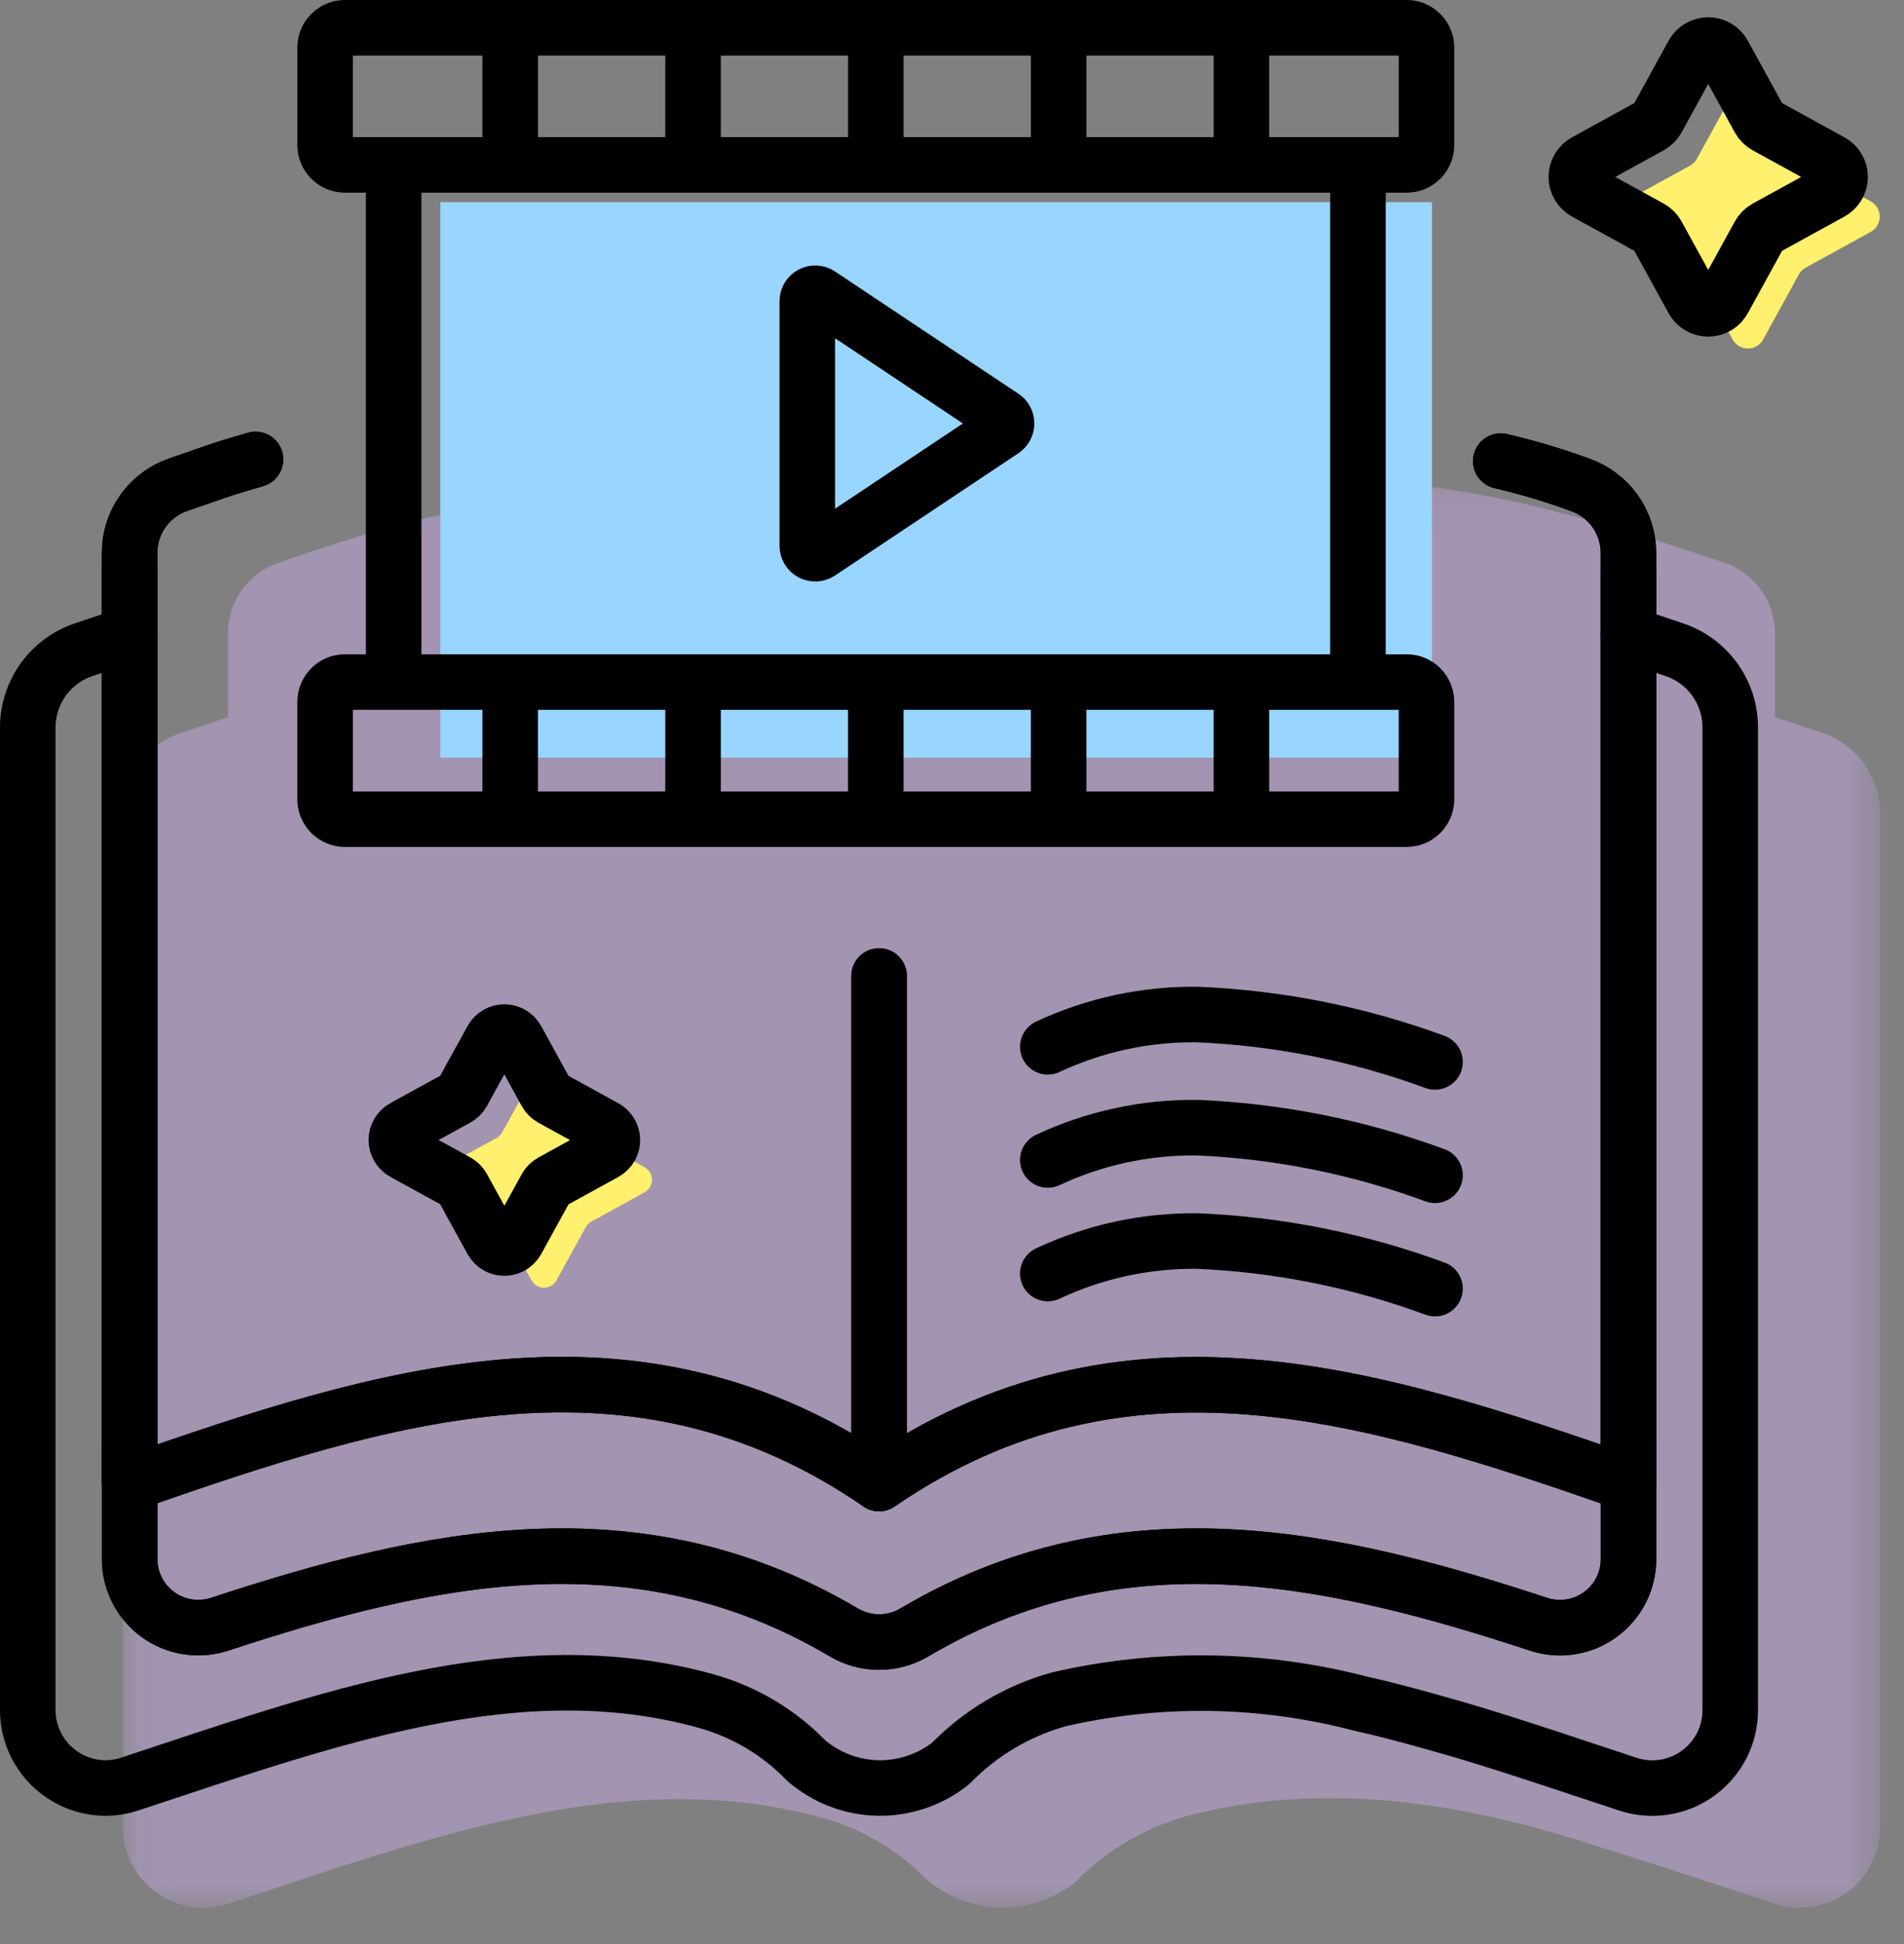 <svg width="48" height="49" viewBox="0 0 48 49" fill="none" xmlns="http://www.w3.org/2000/svg"><rect x="0" y="0" width="48" height="49" fill="#808080" stroke="none"/><g opacity="0.39"><mask id="mask0_276_503" style="mask-type:luminance" maskUnits="userSpaceOnUse" x="3" y="12" width="45" height="37"><path d="M47.39 12.096H3.101V48.085H47.39V12.096Z" fill="white"/></mask><g mask="url(#mask0_276_503)"><path d="M45.947 18.478L44.747 18.078V15.965C44.747 15.572 44.624 15.189 44.395 14.87C44.167 14.55 43.844 14.31 43.473 14.183C37.28 12.083 31.318 10.618 25.249 14.62C21.049 11.849 15.13 11.95 10.055 13.22C9.048 13.505 8.041 13.835 7.025 14.182C6.653 14.308 6.331 14.546 6.102 14.864C5.873 15.182 5.749 15.564 5.748 15.956V18.077L4.548 18.477C4.125 18.62 3.758 18.893 3.498 19.256C3.238 19.619 3.099 20.055 3.101 20.501V46.059C3.1 46.379 3.176 46.695 3.321 46.98C3.467 47.265 3.678 47.512 3.937 47.7C4.196 47.888 4.496 48.012 4.813 48.061C5.129 48.11 5.452 48.084 5.757 47.984C10.81 46.318 15.809 44.446 20.764 45.827C21.749 46.103 22.643 46.635 23.357 47.369C23.876 47.815 24.535 48.066 25.22 48.079C25.905 48.092 26.573 47.866 27.109 47.44C27.881 46.65 28.846 46.076 29.909 45.774C32.52 45.088 35.85 45.047 40.442 46.594C41.868 47.022 43.303 47.512 44.742 47.984C45.046 48.084 45.369 48.11 45.686 48.061C46.002 48.012 46.302 47.888 46.561 47.7C46.821 47.512 47.032 47.265 47.177 46.98C47.322 46.695 47.398 46.379 47.398 46.059V20.501C47.399 20.055 47.26 19.62 47.001 19.257C46.742 18.894 46.376 18.622 45.954 18.478" fill="#DAB5FF"/></g></g><path d="M36.101 5.096H11.101V19.096H36.101V5.096Z" fill="#98D6FF"/><path d="M3.268 15.989C2.88 16.116 2.491 16.246 2.101 16.379C1.693 16.518 1.338 16.782 1.087 17.133C0.835 17.484 0.7 17.905 0.7 18.337V43.106C0.702 43.627 0.91 44.127 1.28 44.494C1.649 44.862 2.15 45.068 2.671 45.067C2.875 45.065 3.077 45.031 3.271 44.967C8.171 43.355 13.017 41.542 17.811 42.878C18.768 43.146 19.637 43.664 20.328 44.378C20.832 44.81 21.471 45.053 22.135 45.066C22.798 45.078 23.446 44.86 23.966 44.448C24.713 43.681 25.65 43.124 26.681 42.835C29.198 42.251 31.819 42.289 34.318 42.945C35.218 43.136 36.883 43.626 36.883 43.626C38.266 44.039 39.654 44.514 41.046 44.972C41.341 45.068 41.654 45.093 41.96 45.045C42.266 44.997 42.556 44.877 42.807 44.695C43.058 44.513 43.263 44.275 43.404 43.999C43.545 43.723 43.619 43.418 43.619 43.108V18.337C43.62 17.905 43.485 17.484 43.234 17.133C42.983 16.782 42.628 16.518 42.219 16.379C41.829 16.246 41.44 16.116 41.052 15.989" stroke="black" stroke-width="1.4" stroke-linecap="round" stroke-linejoin="round"/><path d="M3.269 36.4V39.3C3.269 39.573 3.335 39.842 3.459 40.085C3.584 40.328 3.764 40.538 3.986 40.698C4.207 40.858 4.463 40.963 4.733 41.004C5.003 41.046 5.279 41.023 5.539 40.938C10.853 39.19 16.092 38.085 21.273 41.145C21.542 41.304 21.849 41.388 22.162 41.388C22.474 41.388 22.781 41.304 23.051 41.145C28.231 38.085 33.471 39.19 38.785 40.938C39.044 41.024 39.32 41.047 39.59 41.005C39.86 40.964 40.117 40.859 40.338 40.699C40.56 40.539 40.74 40.329 40.865 40.086C40.989 39.842 41.054 39.573 41.055 39.3V36.4" stroke="black" stroke-width="1.4" stroke-linecap="round" stroke-linejoin="round"/><path d="M37.834 11.622C38.508 11.779 39.172 11.977 39.821 12.215C40.18 12.337 40.492 12.569 40.713 12.877C40.934 13.186 41.053 13.556 41.053 13.935V37.393C34.653 35.163 28.366 33.134 22.161 37.393V24.6" stroke="black" stroke-width="1.4" stroke-linecap="round" stroke-linejoin="round"/><path d="M6.441 11.58C5.467 11.86 5.483 11.88 4.5 12.214C4.14 12.336 3.828 12.568 3.607 12.876C3.386 13.185 3.267 13.555 3.267 13.934V37.389C9.667 35.159 15.954 33.13 22.159 37.389" stroke="black" stroke-width="1.4" stroke-linecap="round" stroke-linejoin="round"/><path d="M36.177 26.766C34.251 26.058 32.227 25.655 30.177 25.571C28.878 25.556 27.592 25.834 26.415 26.385" stroke="black" stroke-width="1.4" stroke-linecap="round" stroke-linejoin="round"/><path d="M36.177 29.623C34.252 28.913 32.227 28.508 30.177 28.423C28.878 28.408 27.592 28.686 26.415 29.237" stroke="black" stroke-width="1.4" stroke-linecap="round" stroke-linejoin="round"/><path d="M36.177 32.48C34.252 31.77 32.227 31.365 30.177 31.28C28.877 31.267 27.591 31.547 26.415 32.1" stroke="black" stroke-width="1.4" stroke-linecap="round" stroke-linejoin="round"/><path d="M44.449 2.363L45.349 4.001C45.39 4.074 45.45 4.135 45.523 4.175L47.161 5.075C47.23 5.113 47.288 5.168 47.328 5.236C47.368 5.304 47.389 5.381 47.389 5.46C47.389 5.539 47.368 5.616 47.328 5.684C47.288 5.751 47.23 5.807 47.161 5.845L45.523 6.745C45.45 6.785 45.39 6.846 45.349 6.919L44.449 8.557C44.411 8.626 44.356 8.684 44.288 8.724C44.22 8.764 44.143 8.785 44.064 8.785C43.986 8.785 43.908 8.764 43.841 8.724C43.773 8.684 43.717 8.626 43.679 8.557L42.779 6.919C42.739 6.846 42.679 6.785 42.605 6.745L40.967 5.845C40.898 5.807 40.841 5.751 40.801 5.684C40.76 5.616 40.739 5.539 40.739 5.46C40.739 5.381 40.76 5.304 40.801 5.236C40.841 5.168 40.898 5.113 40.967 5.075L42.605 4.175C42.679 4.135 42.739 4.074 42.779 4.001L43.679 2.363C43.717 2.294 43.773 2.236 43.841 2.196C43.908 2.156 43.986 2.135 44.064 2.135C44.143 2.135 44.22 2.156 44.288 2.196C44.356 2.236 44.411 2.294 44.449 2.363Z" fill="#FFF06D"/><path d="M43.449 1.363L44.349 3.001C44.39 3.074 44.45 3.135 44.523 3.175L46.161 4.075C46.23 4.113 46.288 4.168 46.328 4.236C46.368 4.304 46.389 4.381 46.389 4.46C46.389 4.539 46.368 4.616 46.328 4.684C46.288 4.751 46.23 4.807 46.161 4.845L44.523 5.745C44.45 5.785 44.39 5.846 44.349 5.919L43.449 7.557C43.411 7.626 43.356 7.684 43.288 7.724C43.22 7.764 43.143 7.785 43.064 7.785C42.986 7.785 42.908 7.764 42.841 7.724C42.773 7.684 42.717 7.626 42.679 7.557L41.779 5.919C41.739 5.846 41.679 5.785 41.605 5.745L39.967 4.845C39.898 4.807 39.841 4.751 39.801 4.684C39.76 4.616 39.739 4.539 39.739 4.46C39.739 4.381 39.76 4.304 39.801 4.236C39.841 4.168 39.898 4.113 39.967 4.075L41.605 3.175C41.679 3.135 41.739 3.074 41.779 3.001L42.679 1.363C42.717 1.294 42.773 1.236 42.841 1.196C42.908 1.156 42.986 1.135 43.064 1.135C43.143 1.135 43.22 1.156 43.288 1.196C43.356 1.236 43.411 1.294 43.449 1.363Z" stroke="black" stroke-width="1.4" stroke-linecap="round" stroke-linejoin="round"/><path d="M14.03 27.2L14.767 28.542C14.8 28.602 14.85 28.651 14.91 28.684L16.251 29.421C16.334 29.467 16.396 29.544 16.423 29.635C16.45 29.727 16.439 29.825 16.394 29.909C16.36 29.969 16.311 30.019 16.251 30.052L14.91 30.789C14.85 30.822 14.8 30.871 14.767 30.931L14.03 32.27C13.984 32.353 13.907 32.416 13.815 32.442C13.724 32.469 13.625 32.459 13.542 32.413C13.482 32.38 13.432 32.33 13.399 32.27L12.662 30.928C12.629 30.868 12.58 30.819 12.52 30.786L11.178 30.049C11.121 30.018 11.075 29.972 11.042 29.916C11.009 29.861 10.992 29.798 10.992 29.733C10.992 29.669 11.009 29.606 11.042 29.55C11.075 29.495 11.121 29.449 11.178 29.418L12.52 28.681C12.58 28.648 12.629 28.599 12.662 28.539L13.4 27.2C13.431 27.143 13.476 27.096 13.532 27.064C13.588 27.031 13.651 27.013 13.715 27.013C13.78 27.013 13.843 27.031 13.899 27.064C13.954 27.096 13.999 27.143 14.03 27.2Z" fill="#FFF06D"/><path d="M13.03 26.2L13.767 27.542C13.8 27.602 13.85 27.651 13.91 27.684L15.251 28.421C15.334 28.467 15.396 28.544 15.423 28.635C15.45 28.727 15.439 28.825 15.394 28.909C15.361 28.969 15.311 29.019 15.251 29.052L13.91 29.789C13.85 29.822 13.8 29.871 13.767 29.931L13.03 31.27C12.984 31.354 12.907 31.416 12.815 31.442C12.724 31.469 12.625 31.459 12.542 31.413C12.482 31.38 12.432 31.33 12.399 31.27L11.662 29.928C11.629 29.868 11.58 29.819 11.52 29.786L10.178 29.049C10.121 29.018 10.075 28.972 10.042 28.916C10.009 28.861 9.992 28.798 9.992 28.733C9.992 28.669 10.009 28.606 10.042 28.55C10.075 28.495 10.121 28.449 10.178 28.418L11.52 27.681C11.58 27.648 11.629 27.599 11.662 27.539L12.4 26.2C12.431 26.143 12.476 26.096 12.532 26.064C12.588 26.031 12.651 26.013 12.715 26.013C12.78 26.013 12.843 26.031 12.899 26.064C12.954 26.096 12.999 26.143 13.03 26.2Z" stroke="black" stroke-width="1.4" stroke-linecap="round" stroke-linejoin="round"/><path d="M20.352 7.591V13.756C20.351 13.792 20.361 13.828 20.38 13.859C20.398 13.89 20.425 13.916 20.457 13.933C20.489 13.95 20.525 13.958 20.561 13.956C20.597 13.955 20.632 13.943 20.663 13.923L25.287 10.84C25.314 10.822 25.337 10.797 25.352 10.768C25.368 10.739 25.376 10.706 25.376 10.674C25.376 10.64 25.368 10.608 25.352 10.579C25.337 10.55 25.314 10.525 25.287 10.507L20.663 7.425C20.633 7.405 20.598 7.393 20.561 7.392C20.525 7.39 20.489 7.398 20.457 7.415C20.425 7.432 20.399 7.457 20.38 7.488C20.361 7.519 20.352 7.555 20.352 7.591Z" stroke="black" stroke-width="1.4" stroke-miterlimit="13.333"/><path d="M9.924 4.156V17.19" stroke="black" stroke-width="1.4" stroke-miterlimit="13.333"/><path d="M34.234 4.156V17.19" stroke="black" stroke-width="1.4" stroke-miterlimit="13.333"/><path d="M35.462 0.7H8.696C8.42 0.7 8.196 0.924 8.196 1.2V3.656C8.196 3.932 8.42 4.156 8.696 4.156H35.462C35.738 4.156 35.962 3.932 35.962 3.656V1.2C35.962 0.924 35.738 0.7 35.462 0.7Z" stroke="black" stroke-width="1.4" stroke-miterlimit="13.333"/><path d="M22.079 0.7V4.156" stroke="black" stroke-width="1.4" stroke-miterlimit="13.333"/><path d="M26.688 0.7V4.156" stroke="black" stroke-width="1.4" stroke-miterlimit="13.333"/><path d="M31.296 0.7V4.156" stroke="black" stroke-width="1.4" stroke-miterlimit="13.333"/><path d="M12.862 0.7V4.156" stroke="black" stroke-width="1.4" stroke-miterlimit="13.333"/><path d="M17.472 0.7V4.156" stroke="black" stroke-width="1.4" stroke-miterlimit="13.333"/><path d="M35.462 17.191H8.696C8.42 17.191 8.196 17.415 8.196 17.691V20.147C8.196 20.423 8.42 20.647 8.696 20.647H35.462C35.738 20.647 35.962 20.423 35.962 20.147V17.691C35.962 17.415 35.738 17.191 35.462 17.191Z" stroke="black" stroke-width="1.4" stroke-miterlimit="13.333"/><path d="M22.079 17.191V20.647" stroke="black" stroke-width="1.4" stroke-miterlimit="13.333"/><path d="M26.688 17.191V20.647" stroke="black" stroke-width="1.4" stroke-miterlimit="13.333"/><path d="M31.296 17.191V20.647" stroke="black" stroke-width="1.4" stroke-miterlimit="13.333"/><path d="M12.862 17.191V20.647" stroke="black" stroke-width="1.4" stroke-miterlimit="13.333"/><path d="M17.472 17.191V20.647" stroke="black" stroke-width="1.4" stroke-miterlimit="13.333"/><path d="M3.269 14.4V39.3C3.269 39.573 3.335 39.842 3.459 40.085C3.584 40.328 3.764 40.538 3.986 40.698C4.207 40.858 4.463 40.963 4.733 41.004C5.003 41.046 5.279 41.023 5.539 40.938C10.853 39.19 16.092 38.085 21.273 41.145C21.542 41.304 21.849 41.388 22.162 41.388C22.474 41.388 22.781 41.304 23.051 41.145C28.231 38.085 33.471 39.19 38.785 40.938C39.044 41.024 39.32 41.047 39.59 41.005C39.86 40.964 40.117 40.859 40.338 40.699C40.56 40.539 40.74 40.329 40.865 40.086C40.989 39.842 41.054 39.573 41.055 39.3V14.4" stroke="black" stroke-width="1.4" stroke-linecap="round" stroke-linejoin="round"/><path d="M37.834 11.622C38.508 11.779 39.172 11.977 39.821 12.215C40.18 12.337 40.492 12.569 40.713 12.877C40.934 13.186 41.053 13.556 41.053 13.935V37.393C34.653 35.163 28.366 33.134 22.161 37.393V24.6" stroke="black" stroke-width="1.4" stroke-linecap="round" stroke-linejoin="round"/><path d="M6.441 11.58C5.467 11.86 5.483 11.88 4.5 12.214C4.14 12.336 3.828 12.568 3.607 12.876C3.386 13.185 3.267 13.555 3.267 13.934V37.389C9.667 35.159 15.954 33.13 22.159 37.389" stroke="black" stroke-width="1.4" stroke-linecap="round" stroke-linejoin="round"/></svg>